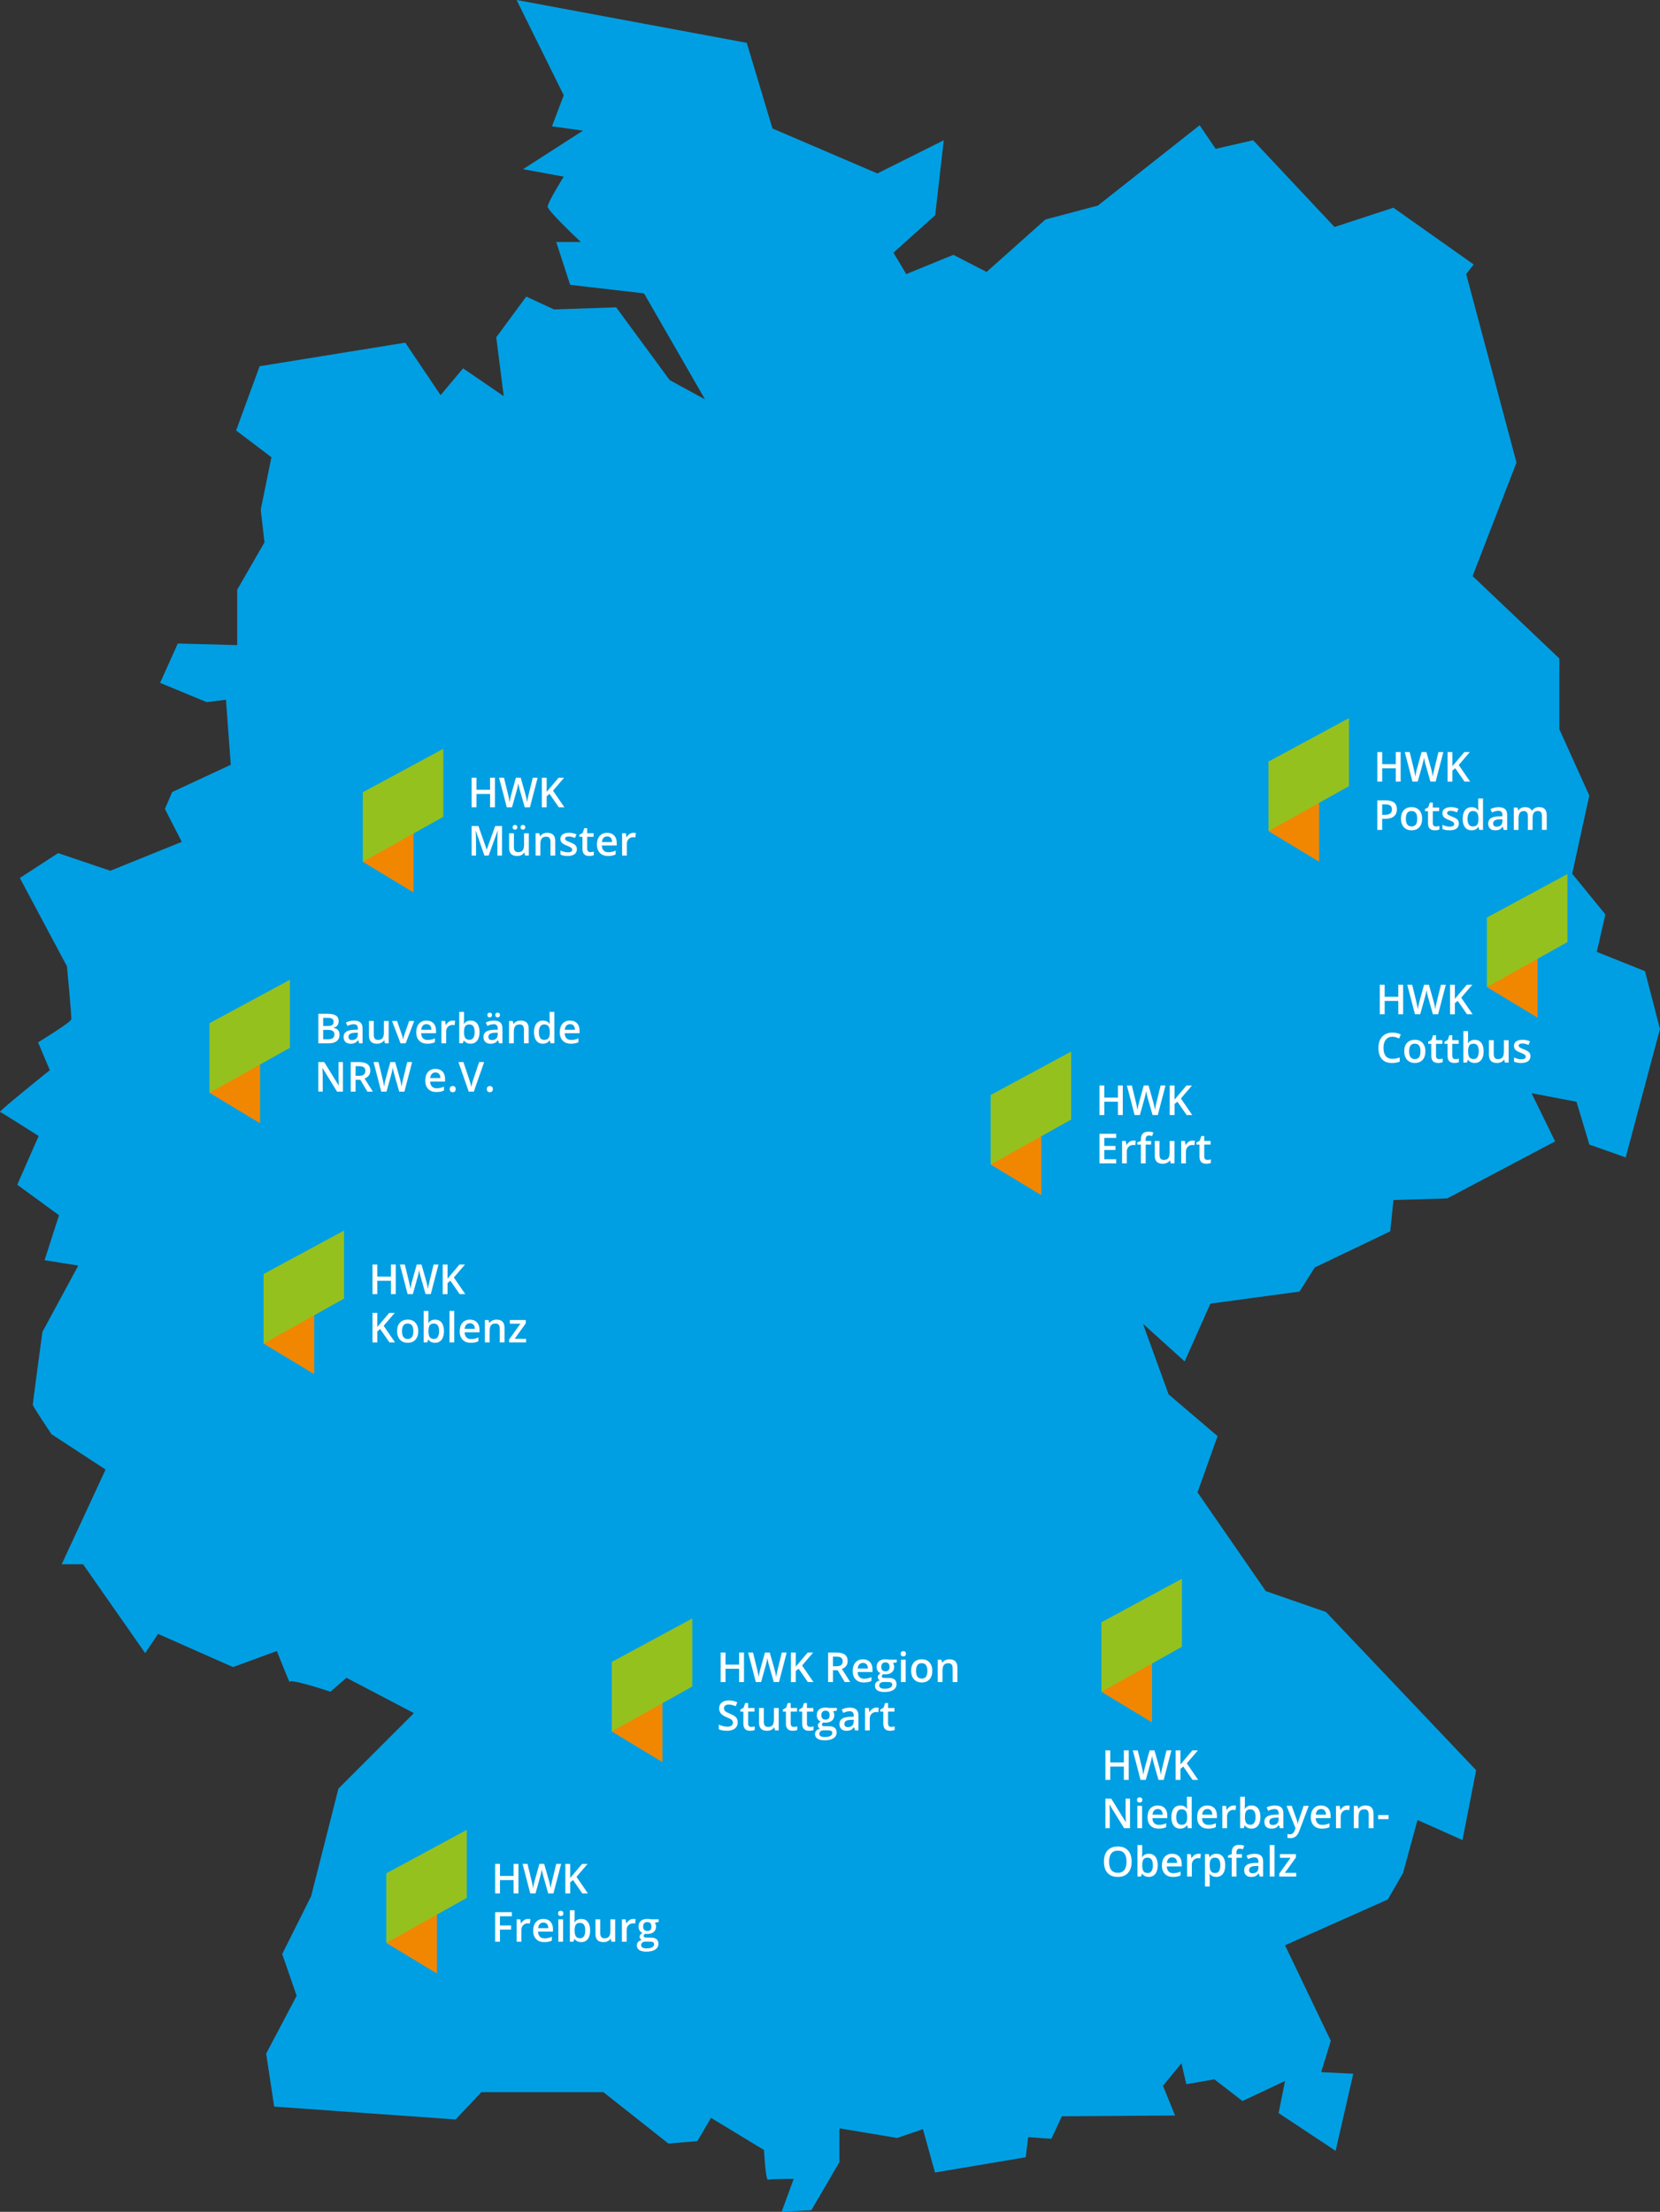 <?xml version="1.0" encoding="UTF-8"?>
<svg id="Ebene_1" data-name="Ebene 1" xmlns="http://www.w3.org/2000/svg" viewBox="0 0 889.88 1185.57">
  <rect x="0" y="0" width="889.88" height="1185.57" fill="#333333" stroke="none"/>
  <defs>
    <style>
      .cls-1 {
        fill: #95c11f;
      }

      .cls-2 {
        fill: #f18700;
      }

      .cls-3 {
        fill: #009fe3;
      }

      .cls-4 {
        fill: #fff;
      }
    </style>
  </defs>
  <path class="cls-3" d="M871.52,620.41l-19.51-6.89-6.89-22.95-24.1-4.59,12.63,25.83-57.82,30.56-28.84.86-1.72,16.79-40.46,19.37-8.18,12.92-47.78,6.46-13.78,30.99-22.38-20.23,13.77,37.88,26.26,22.39-10.76,30.13,36.59,52.94,32.28,11.19,80.49,84.8-7.32,37.45-24.1-10.76-7.75,28.41-8.18,14.2-55.09,24.54,24.53,51.22-5.17,16.79,17.22.86-9.47,41.32-30.56-20.23,3.45-17.22-22.81,10.76-15.06-11.62-15.07,2.58-2.58-11.19-9.9,12.05,6.46,15.93-60.69.43-5.59,12.05-12.48-.86-1.29,10.76-48.64,8.18-6.46-23.24-13.77,4.73-30.99-5.17v18.08l-15.06,25.82-15.93.86,6.46-17.65s-12.48,0-13.77.43c-1.29.43-2.15-15.93-2.15-15.93l-28.41-17.22-7.32,12.48-15.5,1.29-34.86-27.55h-65.43l-13.77,14.63-97.28-6.89-4.3-28.41,16.35-30.99-7.75-22.38,15.5-30.99,14.64-57.68,40.46-40.46-36.15-18.94-8.61,7.46s-22.39-7.46-21.81-5.17c.57,2.3-6.89-16.64-6.89-16.64l-23.53,8.61-40.17-17.79-6.89,10.33-33.29-47.64h-11.48l23.53-50.79-28.99-18.94s-10.04-14.92-10.04-15.78,5.17-39.03,5.17-39.03l19.23-35.58-18.08-2.87,7.75-24.1-22.39-16.36,11.48-26.11S.88,596.3.02,596.02c-.86-.28,26.69-22.38,26.69-22.38l-6.31-14.92s17.5-10.62,17.79-12.34c.28-1.72-2.3-28.41-2.3-28.41l-25.25-47.35,20.52-13.34,27.98,9.47,38.31-15.5-1.69-3.29-7.35-14.36,3.88-9.04,31.42-14.63-2.58-34.86-10.33,1.29-24.97-10.33,9.47-21.09,31.85.86v-29.7l14.63-25.39-2.01-17.5,5.74-28.12-18.94-14.35,12.62-34.44,78.06-12.63,18.94,28.12,12.05-14.35,21.81,14.92-4.02-31.57,16.07-21.81,14.92,6.89,33.29-1.15,28.7,39.03,18.94,10.33-32.71-56.82-39.6-4.59-7.46-22.96h13.2s-17.79-16.64-17.79-18.94,8.61-16.07,8.61-16.07l-21.81-4.02,32.14-20.66-16.64-2.3,6.32-16.64L276.93,0l123.39,22.96,13.78,45.91,56.24,24.1,35.58-17.79-4.59,40.17-22.38,20.09,6.88,11.48,25.25-10.33,17.79,9.18,31.56-28.12,28.12-7.46,54.52-43.04,8.61,12.62,20.09-4.59,43.62,46.49,31.57-10.33,43.04,30.42-4.02,5.17,26.97,101.01-23.53,60.84,46.49,44.19v37.88l16.07,35.58-9.18,41.9,17.79,21.81-4.59,20.09,25.83,10.33,8.03,30.99-18.37,68.87Z"/>
  <polygon class="cls-2" points="221.64 478.34 221.64 442.69 194.5 461.94 221.64 478.34"/>
  <polyline class="cls-1" points="194.49 424.67 237.64 401.37 237.64 437.83 194.49 461.94 194.49 425.07"/>
  <polygon class="cls-2" points="139.43 602.14 139.43 566.49 112.29 585.73 139.43 602.14"/>
  <polyline class="cls-1" points="112.29 548.46 155.43 525.17 155.43 561.63 112.29 585.73 112.29 548.87"/>
  <polygon class="cls-2" points="168.44 736.57 168.44 700.92 141.3 720.17 168.44 736.57"/>
  <polyline class="cls-1" points="141.3 682.9 184.44 659.6 184.44 696.06 141.3 720.17 141.3 683.3"/>
  <polygon class="cls-2" points="558.21 640.62 558.21 604.97 531.07 624.22 558.21 640.62"/>
  <polyline class="cls-1" points="531.07 586.95 574.21 563.65 574.21 600.11 531.07 624.22 531.07 587.35"/>
  <polygon class="cls-2" points="707.15 461.9 707.15 426.25 680.01 445.49 707.15 461.9"/>
  <polyline class="cls-1" points="680.01 408.22 723.15 384.93 723.15 421.39 680.01 445.5 680.01 408.63"/>
  <polygon class="cls-2" points="824.24 545.49 824.24 509.84 797.1 529.08 824.24 545.49"/>
  <polyline class="cls-1" points="797.1 491.81 840.25 468.51 840.25 504.98 797.1 529.08 797.1 492.22"/>
  <polygon class="cls-2" points="355.1 944.51 355.1 908.86 327.96 928.1 355.1 944.51"/>
  <polyline class="cls-1" points="327.96 890.83 371.11 867.54 371.11 904 327.96 928.11 327.96 891.24"/>
  <polygon class="cls-2" points="234.21 1057.83 234.21 1022.18 207.07 1041.42 234.21 1057.83"/>
  <polyline class="cls-1" points="207.07 1004.15 250.21 980.86 250.21 1017.32 207.07 1041.42 207.07 1004.56"/>
  <polygon class="cls-2" points="617.58 923.23 617.58 887.59 590.44 906.83 617.58 923.23"/>
  <polyline class="cls-1" points="590.44 869.56 633.58 846.26 633.58 882.72 590.44 906.83 590.44 869.96"/>
  <g>
    <path class="cls-4" d="M265.32,432.71h-2.6v-7.14h-7.3v7.14h-2.59v-15.84h2.59v6.48h7.3v-6.48h2.6v15.84Z"/>
    <path class="cls-4" d="M284.11,432.71h-2.82l-2.69-9.45c-.12-.41-.26-1.01-.43-1.78s-.28-1.32-.31-1.62c-.07.46-.19,1.06-.35,1.8-.16.74-.3,1.29-.41,1.65l-2.62,9.4h-2.82l-2.05-7.93-2.08-7.91h2.64l2.26,9.23c.35,1.48.61,2.79.76,3.92.08-.61.2-1.3.36-2.06s.3-1.37.43-1.84l2.58-9.25h2.57l2.64,9.29c.25.86.52,2.15.8,3.86.11-1.03.37-2.35.78-3.94l2.25-9.21h2.62l-4.13,15.84Z"/>
    <path class="cls-4" d="M302.56,432.71h-3l-4.97-7.17-1.53,1.25v5.93h-2.59v-15.84h2.59v7.56c.71-.87,1.41-1.7,2.11-2.5l4.28-5.06h2.95c-2.77,3.25-4.75,5.56-5.95,6.94l6.11,8.89Z"/>
  </g>
  <g>
    <path class="cls-4" d="M259.68,458.61l-4.59-13.23h-.09c.12,1.96.18,3.81.18,5.52v7.7h-2.35v-15.84h3.65l4.4,12.6h.06l4.53-12.6h3.66v15.84h-2.49v-7.83c0-.79.02-1.81.06-3.08.04-1.26.07-2.03.1-2.3h-.09l-4.76,13.21h-2.29Z"/>
    <path class="cls-4" d="M281.48,458.61l-.36-1.57h-.13c-.35.56-.86.99-1.51,1.31-.65.32-1.4.48-2.24.48-1.45,0-2.53-.36-3.25-1.08-.72-.72-1.07-1.82-1.07-3.28v-7.83h2.57v7.39c0,.92.19,1.61.56,2.06s.96.69,1.77.69c1.07,0,1.85-.32,2.36-.96s.75-1.71.75-3.21v-5.97h2.56v11.98h-2ZM274.81,443.45c0-.45.12-.77.36-.97.24-.2.54-.3.88-.3.38,0,.69.11.92.34.23.22.34.53.34.93s-.12.69-.35.92c-.23.23-.53.35-.91.35-.35,0-.64-.1-.88-.31-.24-.21-.36-.53-.36-.95ZM279.07,443.45c0-.45.12-.77.36-.97.24-.2.54-.3.88-.3.38,0,.69.11.92.34.23.22.35.53.35.93s-.12.7-.36.93c-.24.23-.54.34-.91.34-.35,0-.64-.1-.88-.31-.24-.21-.36-.53-.36-.95Z"/>
    <path class="cls-4" d="M297.66,458.61h-2.56v-7.37c0-.92-.19-1.61-.56-2.07-.37-.45-.96-.68-1.77-.68-1.08,0-1.86.32-2.36.95-.5.64-.75,1.7-.75,3.2v5.97h-2.55v-11.98h1.99l.36,1.57h.13c.36-.57.87-1.01,1.54-1.32s1.4-.47,2.21-.47c2.87,0,4.31,1.46,4.31,4.39v7.81Z"/>
    <path class="cls-4" d="M309.25,455.19c0,1.17-.43,2.07-1.28,2.69s-2.07.94-3.66.94-2.88-.24-3.85-.73v-2.2c1.41.65,2.72.97,3.93.97,1.57,0,2.35-.47,2.35-1.42,0-.3-.09-.56-.26-.76s-.46-.41-.86-.63c-.4-.22-.95-.46-1.66-.74-1.38-.53-2.31-1.07-2.8-1.6-.49-.53-.73-1.23-.73-2.08,0-1.03.41-1.82,1.24-2.39.83-.57,1.95-.85,3.37-.85s2.74.29,4,.86l-.82,1.92c-1.29-.53-2.38-.8-3.26-.8-1.34,0-2.02.38-2.02,1.15,0,.38.18.69.53.95.35.26,1.11.62,2.29,1.07.99.38,1.71.73,2.16,1.05.45.32.78.68,1,1.1.22.42.33.91.33,1.49Z"/>
    <path class="cls-4" d="M316.46,456.76c.62,0,1.24-.1,1.86-.29v1.92c-.28.12-.64.23-1.09.31-.44.08-.9.12-1.38.12-2.41,0-3.62-1.27-3.62-3.81v-6.46h-1.64v-1.13l1.75-.93.87-2.54h1.57v2.67h3.41v1.93h-3.41v6.41c0,.61.15,1.07.46,1.36.31.29.71.44,1.21.44Z"/>
    <path class="cls-4" d="M325.95,458.82c-1.86,0-3.32-.54-4.37-1.63s-1.58-2.58-1.58-4.49.49-3.5,1.46-4.61c.98-1.12,2.31-1.68,4.02-1.68,1.58,0,2.83.48,3.75,1.44.92.96,1.38,2.28,1.38,3.96v1.38h-7.98c.04,1.16.35,2.06.94,2.68.59.62,1.43.94,2.5.94.71,0,1.37-.07,1.98-.2.61-.13,1.27-.36,1.97-.67v2.07c-.62.3-1.25.51-1.88.63-.64.12-1.36.18-2.18.18ZM325.49,448.34c-.81,0-1.46.26-1.94.77-.49.51-.78,1.26-.87,2.24h5.44c-.01-.99-.25-1.74-.72-2.25-.46-.51-1.1-.76-1.91-.76Z"/>
    <path class="cls-4" d="M339.58,446.41c.51,0,.94.04,1.27.11l-.25,2.37c-.36-.09-.74-.13-1.13-.13-1.02,0-1.84.33-2.48,1-.63.66-.95,1.53-.95,2.59v6.26h-2.55v-11.98h1.99l.34,2.11h.13c.4-.71.92-1.28,1.55-1.7s1.33-.63,2.06-.63Z"/>
  </g>
  <g>
    <path class="cls-4" d="M601.89,597.69h-2.6v-7.14h-7.3v7.14h-2.59v-15.84h2.59v6.48h7.3v-6.48h2.6v15.84Z"/>
    <path class="cls-4" d="M620.68,597.69h-2.82l-2.69-9.45c-.12-.41-.26-1.01-.43-1.78-.17-.78-.28-1.32-.31-1.62-.07.46-.19,1.06-.35,1.8-.16.74-.3,1.29-.41,1.65l-2.62,9.4h-2.82l-2.05-7.93-2.08-7.91h2.64l2.26,9.23c.35,1.48.61,2.79.76,3.92.08-.61.2-1.3.36-2.06.16-.76.3-1.37.43-1.84l2.58-9.25h2.57l2.64,9.29c.25.86.52,2.15.8,3.86.11-1.03.37-2.35.78-3.94l2.25-9.21h2.62l-4.13,15.84Z"/>
    <path class="cls-4" d="M639.14,597.69h-3l-4.97-7.17-1.53,1.25v5.93h-2.59v-15.84h2.59v7.56c.71-.87,1.41-1.7,2.11-2.5l4.28-5.06h2.95c-2.77,3.25-4.75,5.56-5.95,6.94l6.11,8.89Z"/>
  </g>
  <g>
    <path class="cls-4" d="M598.36,623.58h-8.96v-15.84h8.96v2.19h-6.37v4.31h5.97v2.17h-5.97v4.97h6.37v2.2Z"/>
    <path class="cls-4" d="M607.59,611.38c.51,0,.93.04,1.27.11l-.25,2.37c-.36-.09-.74-.13-1.13-.13-1.02,0-1.84.33-2.48,1-.63.67-.95,1.53-.95,2.59v6.26h-2.54v-11.98h1.99l.34,2.11h.13c.4-.72.92-1.28,1.55-1.7.64-.42,1.33-.63,2.06-.63Z"/>
    <path class="cls-4" d="M617.09,613.52h-2.92v10.05h-2.56v-10.05h-1.97v-1.19l1.97-.78v-.78c0-1.42.33-2.46,1-3.15.66-.68,1.68-1.02,3.04-1.02.9,0,1.78.15,2.64.44l-.67,1.93c-.63-.2-1.23-.3-1.8-.3s-1,.18-1.26.54c-.26.36-.4.89-.4,1.61v.78h2.92v1.93Z"/>
    <path class="cls-4" d="M627.58,623.58l-.36-1.57h-.13c-.35.56-.86.99-1.51,1.31-.65.32-1.4.48-2.24.48-1.45,0-2.54-.36-3.25-1.08-.71-.72-1.07-1.82-1.07-3.28v-7.83h2.57v7.39c0,.92.19,1.6.56,2.06.38.46.96.69,1.77.69,1.07,0,1.85-.32,2.36-.96.5-.64.75-1.71.75-3.21v-5.97h2.56v11.98h-2Z"/>
    <path class="cls-4" d="M639.29,611.38c.51,0,.93.04,1.27.11l-.25,2.37c-.36-.09-.74-.13-1.13-.13-1.02,0-1.84.33-2.48,1-.63.67-.95,1.53-.95,2.59v6.26h-2.54v-11.98h1.99l.34,2.11h.13c.4-.72.92-1.28,1.55-1.7.64-.42,1.33-.63,2.06-.63Z"/>
    <path class="cls-4" d="M647.24,621.74c.62,0,1.24-.1,1.86-.29v1.92c-.28.12-.64.23-1.09.31s-.9.12-1.38.12c-2.41,0-3.62-1.27-3.62-3.81v-6.46h-1.64v-1.13l1.75-.93.87-2.53h1.57v2.66h3.41v1.93h-3.41v6.41c0,.61.15,1.07.46,1.36.31.29.71.44,1.21.44Z"/>
  </g>
  <g>
    <path class="cls-4" d="M750.85,418.96h-2.6v-7.14h-7.3v7.14h-2.59v-15.84h2.59v6.48h7.3v-6.48h2.6v15.84Z"/>
    <path class="cls-4" d="M769.63,418.96h-2.82l-2.69-9.45c-.12-.41-.26-1.01-.43-1.78-.17-.78-.28-1.32-.31-1.62-.07.46-.19,1.06-.35,1.8-.16.74-.3,1.29-.41,1.65l-2.62,9.4h-2.82l-2.05-7.93-2.08-7.91h2.64l2.26,9.23c.35,1.48.61,2.79.76,3.92.08-.61.2-1.3.36-2.06.16-.76.3-1.37.43-1.84l2.58-9.25h2.57l2.64,9.29c.25.86.52,2.15.8,3.86.11-1.03.37-2.35.78-3.94l2.25-9.21h2.62l-4.13,15.84Z"/>
    <path class="cls-4" d="M788.09,418.96h-3l-4.97-7.17-1.53,1.25v5.93h-2.59v-15.84h2.59v7.56c.71-.87,1.41-1.7,2.11-2.5l4.28-5.06h2.95c-2.77,3.25-4.75,5.56-5.95,6.94l6.11,8.89Z"/>
  </g>
  <g>
    <path class="cls-4" d="M748.84,433.8c0,1.65-.54,2.92-1.62,3.8-1.08.88-2.63,1.32-4.63,1.32h-1.65v5.93h-2.59v-15.84h4.56c1.98,0,3.46.4,4.45,1.21.99.81,1.48,2,1.48,3.57ZM740.94,436.75h1.38c1.33,0,2.3-.23,2.92-.69.62-.46.93-1.18.93-2.17,0-.91-.28-1.59-.83-2.04-.56-.45-1.42-.67-2.6-.67h-1.8v5.57Z"/>
    <path class="cls-4" d="M762.36,438.84c0,1.96-.5,3.48-1.51,4.58-1,1.1-2.4,1.65-4.19,1.65-1.12,0-2.11-.25-2.97-.76s-1.52-1.23-1.98-2.18c-.46-.95-.69-2.04-.69-3.29,0-1.94.5-3.46,1.5-4.55,1-1.09,2.4-1.64,4.21-1.64s3.11.56,4.12,1.67c1.01,1.12,1.52,2.62,1.52,4.51ZM753.64,438.84c0,2.77,1.02,4.15,3.07,4.15s3.03-1.38,3.03-4.15-1.02-4.11-3.05-4.11c-1.07,0-1.84.35-2.32,1.06-.48.71-.72,1.72-.72,3.04Z"/>
    <path class="cls-4" d="M769.75,443.01c.62,0,1.24-.1,1.86-.29v1.92c-.28.12-.64.23-1.09.31-.44.08-.9.12-1.38.12-2.41,0-3.62-1.27-3.62-3.81v-6.46h-1.64v-1.13l1.75-.93.87-2.54h1.57v2.67h3.41v1.93h-3.41v6.41c0,.61.15,1.07.46,1.36s.71.44,1.21.44Z"/>
    <path class="cls-4" d="M782.05,441.44c0,1.17-.43,2.07-1.28,2.69-.85.62-2.07.94-3.66.94s-2.88-.24-3.85-.73v-2.2c1.41.65,2.72.97,3.93.97,1.57,0,2.35-.47,2.35-1.42,0-.3-.09-.56-.26-.76-.17-.2-.46-.41-.86-.63-.4-.22-.95-.46-1.66-.74-1.38-.53-2.31-1.07-2.8-1.6-.49-.53-.73-1.23-.73-2.08,0-1.03.41-1.82,1.24-2.39s1.95-.85,3.38-.85,2.74.29,4,.86l-.82,1.92c-1.29-.53-2.38-.8-3.26-.8-1.34,0-2.01.38-2.01,1.15,0,.38.17.69.53.95.35.26,1.11.62,2.29,1.07.99.38,1.71.73,2.16,1.05.45.32.78.68,1,1.1.22.42.32.91.32,1.49Z"/>
    <path class="cls-4" d="M788.85,445.07c-1.5,0-2.66-.54-3.5-1.62-.84-1.08-1.26-2.6-1.26-4.56s.42-3.49,1.27-4.59c.85-1.09,2.02-1.64,3.53-1.64s2.77.58,3.6,1.74h.13c-.12-.86-.18-1.54-.18-2.04v-4.37h2.56v16.86h-1.99l-.44-1.57h-.12c-.82,1.19-2.01,1.79-3.59,1.79ZM789.53,443.01c1.05,0,1.81-.29,2.29-.88.48-.59.72-1.54.74-2.87v-.36c0-1.51-.25-2.58-.74-3.22-.49-.64-1.26-.95-2.31-.95-.9,0-1.59.36-2.07,1.09-.48.73-.73,1.76-.73,3.1s.23,2.34.7,3.04c.47.7,1.17,1.04,2.11,1.04Z"/>
    <path class="cls-4" d="M806.12,444.85l-.51-1.67h-.09c-.58.73-1.16,1.23-1.74,1.49s-1.34.4-2.25.4c-1.18,0-2.1-.32-2.76-.95-.66-.64-.99-1.53-.99-2.7,0-1.23.46-2.17,1.38-2.79.92-.63,2.31-.97,4.19-1.03l2.07-.06v-.64c0-.77-.18-1.34-.54-1.72-.36-.38-.91-.57-1.66-.57-.61,0-1.2.09-1.77.27-.56.18-1.11.39-1.62.64l-.82-1.82c.65-.34,1.36-.6,2.13-.77.77-.18,1.5-.27,2.19-.27,1.52,0,2.67.33,3.45,1,.78.66,1.16,1.71,1.16,3.13v8.07h-1.82ZM802.33,443.12c.92,0,1.67-.26,2.23-.77.56-.52.84-1.24.84-2.17v-1.04l-1.54.06c-1.2.04-2.07.24-2.62.6-.54.36-.82.9-.82,1.64,0,.53.16.95.48,1.24s.79.44,1.43.44Z"/>
    <path class="cls-4" d="M821.59,444.85h-2.56v-7.39c0-.92-.17-1.6-.52-2.05-.35-.45-.89-.68-1.62-.68-.98,0-1.7.32-2.16.96-.46.64-.69,1.7-.69,3.19v5.97h-2.54v-11.98h1.99l.36,1.57h.13c.33-.57.81-1.01,1.45-1.32.63-.31,1.33-.47,2.08-.47,1.84,0,3.06.63,3.66,1.88h.17c.35-.59.85-1.05,1.5-1.39.64-.33,1.38-.5,2.21-.5,1.43,0,2.47.36,3.12,1.08.65.72.98,1.82.98,3.3v7.81h-2.55v-7.39c0-.92-.17-1.6-.53-2.05-.35-.45-.89-.68-1.63-.68-.99,0-1.71.31-2.17.93-.46.62-.69,1.56-.69,2.84v6.35Z"/>
  </g>
  <g>
    <path class="cls-4" d="M752.18,543.66h-2.6v-7.14h-7.3v7.14h-2.59v-15.84h2.59v6.48h7.3v-6.48h2.6v15.84Z"/>
    <path class="cls-4" d="M770.96,543.66h-2.82l-2.69-9.45c-.12-.41-.26-1.01-.43-1.78-.17-.78-.28-1.32-.31-1.62-.07.46-.19,1.06-.35,1.8-.16.74-.3,1.29-.41,1.65l-2.62,9.4h-2.82l-2.05-7.93-2.08-7.91h2.64l2.26,9.23c.35,1.48.61,2.79.76,3.92.08-.61.2-1.3.36-2.06.16-.76.3-1.37.43-1.84l2.58-9.25h2.57l2.64,9.29c.25.86.52,2.15.8,3.86.11-1.03.37-2.35.78-3.94l2.25-9.21h2.62l-4.13,15.84Z"/>
    <path class="cls-4" d="M789.42,543.66h-3l-4.97-7.17-1.53,1.25v5.93h-2.59v-15.84h2.59v7.56c.71-.87,1.41-1.7,2.11-2.5l4.28-5.06h2.95c-2.77,3.25-4.75,5.56-5.95,6.94l6.11,8.89Z"/>
  </g>
  <g>
    <path class="cls-4" d="M746.43,555.71c-1.49,0-2.66.53-3.51,1.58-.85,1.05-1.28,2.51-1.28,4.37s.41,3.41,1.23,4.41c.82,1,2,1.5,3.56,1.5.67,0,1.32-.07,1.95-.2.63-.13,1.28-.3,1.96-.51v2.22c-1.24.47-2.65.7-4.22.7-2.32,0-4.1-.7-5.34-2.11-1.24-1.4-1.86-3.41-1.86-6.03,0-1.65.3-3.09.9-4.32.6-1.23,1.48-2.18,2.62-2.84,1.14-.66,2.48-.99,4.02-.99,1.62,0,3.11.34,4.48,1.02l-.93,2.16c-.53-.25-1.1-.47-1.7-.67s-1.22-.29-1.88-.29Z"/>
    <path class="cls-4" d="M764.11,563.54c0,1.96-.5,3.48-1.51,4.58-1,1.1-2.4,1.65-4.19,1.65-1.12,0-2.11-.25-2.97-.76s-1.52-1.23-1.98-2.18c-.46-.95-.69-2.04-.69-3.29,0-1.94.5-3.46,1.5-4.55,1-1.09,2.4-1.64,4.21-1.64s3.11.56,4.12,1.67c1.01,1.12,1.52,2.62,1.52,4.51ZM755.39,563.54c0,2.77,1.02,4.15,3.07,4.15s3.03-1.38,3.03-4.15-1.02-4.11-3.05-4.11c-1.07,0-1.84.35-2.32,1.06-.48.71-.72,1.72-.72,3.04Z"/>
    <path class="cls-4" d="M771.49,567.71c.62,0,1.24-.1,1.86-.29v1.92c-.28.12-.64.23-1.09.31-.44.08-.9.12-1.38.12-2.41,0-3.62-1.27-3.62-3.81v-6.46h-1.64v-1.13l1.75-.93.87-2.54h1.57v2.67h3.41v1.93h-3.41v6.41c0,.61.15,1.07.46,1.36s.71.44,1.21.44Z"/>
    <path class="cls-4" d="M780.21,567.71c.62,0,1.24-.1,1.86-.29v1.92c-.28.12-.64.23-1.09.31-.44.08-.9.12-1.38.12-2.41,0-3.62-1.27-3.62-3.81v-6.46h-1.64v-1.13l1.75-.93.87-2.54h1.57v2.67h3.41v1.93h-3.41v6.41c0,.61.15,1.07.46,1.36s.71.44,1.21.44Z"/>
    <path class="cls-4" d="M790.59,557.36c1.5,0,2.66.54,3.49,1.62.83,1.08,1.25,2.6,1.25,4.56s-.42,3.49-1.27,4.59c-.85,1.09-2.02,1.64-3.52,1.64s-2.69-.55-3.53-1.64h-.17l-.47,1.42h-1.91v-16.86h2.54v4.01c0,.3-.01.74-.04,1.32-.03.58-.05.96-.07,1.12h.11c.81-1.19,2-1.79,3.58-1.79ZM789.93,559.44c-1.03,0-1.76.3-2.21.9-.45.6-.68,1.61-.7,3.03v.17c0,1.46.23,2.52.69,3.17.46.65,1.22.98,2.26.98.9,0,1.59-.36,2.05-1.07s.7-1.75.7-3.1c0-2.72-.93-4.08-2.79-4.08Z"/>
    <path class="cls-4" d="M806.74,569.55l-.36-1.57h-.13c-.35.56-.86.99-1.51,1.31-.65.32-1.4.48-2.24.48-1.45,0-2.54-.36-3.25-1.08s-1.07-1.82-1.07-3.28v-7.83h2.57v7.39c0,.92.19,1.61.56,2.06.38.46.96.69,1.77.69,1.07,0,1.85-.32,2.36-.96s.75-1.71.75-3.21v-5.97h2.56v11.98h-2Z"/>
    <path class="cls-4" d="M820.42,566.14c0,1.17-.43,2.07-1.28,2.69-.85.62-2.07.94-3.66.94s-2.88-.24-3.85-.73v-2.2c1.41.65,2.72.97,3.93.97,1.57,0,2.35-.47,2.35-1.42,0-.3-.09-.56-.26-.76-.17-.2-.46-.41-.86-.63-.4-.22-.95-.46-1.66-.74-1.38-.53-2.31-1.07-2.8-1.6-.49-.53-.73-1.23-.73-2.08,0-1.03.41-1.82,1.24-2.39s1.95-.85,3.38-.85,2.74.29,4,.86l-.82,1.92c-1.29-.53-2.38-.8-3.26-.8-1.34,0-2.01.38-2.01,1.15,0,.38.17.69.53.95.35.26,1.11.62,2.29,1.07.99.38,1.71.73,2.16,1.05.45.32.78.68,1,1.1.22.42.32.91.32,1.49Z"/>
  </g>
  <g>
    <path class="cls-4" d="M277.92,1014.91h-2.6v-7.14h-7.3v7.14h-2.59v-15.84h2.59v6.48h7.3v-6.48h2.6v15.84Z"/>
    <path class="cls-4" d="M296.7,1014.91h-2.82l-2.69-9.45c-.12-.41-.26-1.01-.43-1.78-.17-.78-.28-1.32-.31-1.62-.07.46-.19,1.06-.35,1.8-.16.74-.3,1.29-.41,1.65l-2.62,9.4h-2.82l-2.05-7.93-2.08-7.91h2.64l2.26,9.23c.35,1.48.61,2.79.76,3.92.08-.61.2-1.3.36-2.06.16-.76.3-1.37.43-1.84l2.58-9.25h2.57l2.64,9.29c.25.86.52,2.14.8,3.86.11-1.03.37-2.35.78-3.94l2.25-9.21h2.62l-4.13,15.84Z"/>
    <path class="cls-4" d="M315.16,1014.91h-3l-4.97-7.17-1.53,1.25v5.93h-2.59v-15.84h2.59v7.56c.71-.87,1.41-1.7,2.11-2.5l4.28-5.06h2.95c-2.77,3.25-4.75,5.56-5.95,6.94l6.11,8.89Z"/>
  </g>
  <g>
    <path class="cls-4" d="M268,1040.8h-2.57v-15.84h8.94v2.19h-6.37v4.95h5.97v2.2h-5.97v6.5Z"/>
    <path class="cls-4" d="M283.04,1028.6c.51,0,.94.04,1.27.11l-.25,2.37c-.36-.09-.74-.13-1.13-.13-1.02,0-1.84.33-2.48,1-.63.67-.95,1.53-.95,2.59v6.26h-2.55v-11.98h1.99l.34,2.11h.13c.4-.72.92-1.28,1.55-1.7s1.33-.63,2.06-.63Z"/>
    <path class="cls-4" d="M291.77,1041.01c-1.86,0-3.32-.54-4.37-1.63s-1.58-2.58-1.58-4.49.49-3.5,1.46-4.61,2.31-1.68,4.02-1.68c1.58,0,2.83.48,3.75,1.44.92.96,1.38,2.28,1.38,3.96v1.38h-7.98c.04,1.16.35,2.06.94,2.68.59.62,1.43.94,2.5.94.71,0,1.37-.07,1.98-.2.61-.13,1.27-.36,1.97-.67v2.07c-.62.3-1.25.51-1.88.63-.64.12-1.36.18-2.18.18ZM291.3,1030.53c-.81,0-1.46.26-1.94.77-.49.51-.78,1.26-.87,2.24h5.44c-.01-.99-.25-1.74-.72-2.25-.46-.51-1.1-.76-1.91-.76Z"/>
    <path class="cls-4" d="M299.16,1025.64c0-.46.12-.8.37-1.05.25-.25.6-.37,1.07-.37s.8.12,1.05.37c.25.25.37.6.37,1.05s-.12.77-.37,1.02c-.25.25-.6.37-1.05.37s-.82-.12-1.07-.37c-.25-.25-.37-.59-.37-1.02ZM301.86,1040.8h-2.55v-11.98h2.55v11.98Z"/>
    <path class="cls-4" d="M311.62,1028.6c1.5,0,2.66.54,3.49,1.62.83,1.08,1.25,2.6,1.25,4.56s-.42,3.49-1.27,4.59c-.84,1.09-2.02,1.64-3.52,1.64s-2.69-.54-3.53-1.64h-.17l-.47,1.42h-1.91v-16.86h2.55v4.01c0,.3-.01.74-.04,1.32s-.05.96-.06,1.12h.11c.81-1.19,2-1.79,3.57-1.79ZM310.96,1030.68c-1.03,0-1.76.3-2.22.91-.45.6-.68,1.61-.7,3.03v.17c0,1.46.23,2.51.69,3.17.46.65,1.22.98,2.26.98.9,0,1.59-.36,2.05-1.07.47-.71.7-1.75.7-3.1,0-2.72-.93-4.08-2.79-4.08Z"/>
    <path class="cls-4" d="M327.77,1040.8l-.36-1.57h-.13c-.35.56-.86.99-1.51,1.31-.65.32-1.4.48-2.24.48-1.45,0-2.53-.36-3.25-1.08-.72-.72-1.07-1.82-1.07-3.28v-7.83h2.57v7.39c0,.92.19,1.6.56,2.06s.96.69,1.77.69c1.07,0,1.85-.32,2.36-.96.5-.64.75-1.71.75-3.21v-5.97h2.56v11.98h-2Z"/>
    <path class="cls-4" d="M339.48,1028.6c.51,0,.94.04,1.27.11l-.25,2.37c-.36-.09-.74-.13-1.13-.13-1.02,0-1.84.33-2.48,1-.63.67-.95,1.53-.95,2.59v6.26h-2.55v-11.98h1.99l.34,2.11h.13c.4-.72.92-1.28,1.55-1.7s1.33-.63,2.06-.63Z"/>
    <path class="cls-4" d="M353.09,1028.81v1.4l-2.05.38c.19.25.34.56.47.93.12.37.18.76.18,1.17,0,1.23-.43,2.21-1.28,2.91-.85.71-2.03,1.06-3.52,1.06-.38,0-.73-.03-1.04-.09-.55.34-.82.74-.82,1.19,0,.27.13.48.38.62.26.14.73.21,1.41.21h2.09c1.32,0,2.33.28,3.01.84.69.56,1.03,1.38,1.03,2.44,0,1.36-.56,2.41-1.68,3.14-1.12.74-2.74,1.11-4.85,1.11-1.63,0-2.88-.29-3.74-.87s-1.29-1.4-1.29-2.47c0-.74.23-1.36.7-1.86s1.12-.85,1.96-1.05c-.34-.14-.62-.38-.84-.7s-.33-.66-.33-1.01c0-.45.13-.83.38-1.14s.63-.62,1.13-.92c-.62-.27-1.12-.7-1.51-1.31-.39-.6-.58-1.31-.58-2.12,0-1.3.41-2.31,1.23-3.02.82-.71,1.99-1.07,3.5-1.07.34,0,.69.02,1.07.07s.65.1.84.15h4.15ZM343.68,1042.66c0,.55.25.97.74,1.27.49.3,1.19.44,2.09.44,1.39,0,2.42-.2,3.1-.6.68-.4,1.02-.92,1.02-1.58,0-.52-.19-.89-.56-1.11-.37-.22-1.06-.33-2.07-.33h-1.93c-.73,0-1.31.17-1.74.51-.43.34-.64.81-.64,1.39ZM344.77,1032.69c0,.75.19,1.33.58,1.73.39.41.94.61,1.66.61,1.47,0,2.21-.79,2.21-2.36,0-.78-.18-1.38-.55-1.8-.36-.42-.92-.63-1.66-.63s-1.29.21-1.67.63c-.38.42-.57,1.03-.57,1.83Z"/>
  </g>
  <g>
    <path class="cls-4" d="M212.17,693.66h-2.6v-7.14h-7.3v7.14h-2.59v-15.84h2.59v6.48h7.3v-6.48h2.6v15.84Z"/>
    <path class="cls-4" d="M230.95,693.66h-2.82l-2.69-9.45c-.12-.41-.26-1.01-.43-1.78-.17-.78-.28-1.32-.31-1.62-.07.46-.19,1.06-.35,1.8-.16.74-.3,1.29-.41,1.65l-2.62,9.4h-2.82l-2.05-7.93-2.08-7.91h2.64l2.26,9.23c.35,1.48.61,2.79.76,3.92.08-.61.2-1.3.36-2.06.16-.76.3-1.37.43-1.84l2.58-9.25h2.57l2.64,9.29c.25.86.52,2.14.8,3.86.11-1.03.37-2.35.78-3.94l2.25-9.21h2.62l-4.13,15.84Z"/>
    <path class="cls-4" d="M249.41,693.66h-3l-4.97-7.17-1.53,1.25v5.93h-2.59v-15.84h2.59v7.56c.71-.87,1.41-1.7,2.11-2.5l4.28-5.06h2.95c-2.77,3.25-4.75,5.56-5.95,6.94l6.11,8.89Z"/>
  </g>
  <g>
    <path class="cls-4" d="M211.77,719.55h-3l-4.97-7.17-1.53,1.25v5.93h-2.59v-15.84h2.59v7.56c.71-.87,1.41-1.7,2.11-2.5l4.28-5.06h2.95c-2.77,3.25-4.75,5.56-5.95,6.94l6.11,8.89Z"/>
    <path class="cls-4" d="M224.21,713.54c0,1.96-.5,3.48-1.51,4.58s-2.4,1.65-4.19,1.65c-1.12,0-2.11-.25-2.97-.76-.86-.5-1.52-1.23-1.98-2.18-.46-.95-.69-2.04-.69-3.29,0-1.94.5-3.46,1.5-4.55,1-1.09,2.4-1.64,4.21-1.64s3.1.56,4.12,1.67c1.01,1.12,1.52,2.62,1.52,4.51ZM215.49,713.54c0,2.77,1.02,4.15,3.07,4.15s3.03-1.38,3.03-4.15-1.02-4.11-3.05-4.11c-1.07,0-1.84.35-2.32,1.06-.48.71-.72,1.72-.72,3.04Z"/>
    <path class="cls-4" d="M233.26,707.36c1.5,0,2.66.54,3.49,1.62.83,1.08,1.25,2.6,1.25,4.56s-.42,3.49-1.27,4.59c-.84,1.09-2.02,1.64-3.52,1.64s-2.69-.54-3.53-1.64h-.17l-.47,1.42h-1.91v-16.86h2.55v4.01c0,.3-.01.74-.04,1.32s-.05.96-.06,1.12h.11c.81-1.19,2-1.79,3.57-1.79ZM232.6,709.44c-1.03,0-1.76.3-2.22.91-.45.6-.68,1.61-.7,3.03v.17c0,1.46.23,2.51.69,3.17.46.65,1.22.98,2.26.98.9,0,1.59-.36,2.05-1.07.47-.71.7-1.75.7-3.1,0-2.72-.93-4.08-2.79-4.08Z"/>
    <path class="cls-4" d="M243.51,719.55h-2.55v-16.86h2.55v16.86Z"/>
    <path class="cls-4" d="M252.38,719.77c-1.86,0-3.32-.54-4.37-1.63s-1.58-2.58-1.58-4.49.49-3.5,1.46-4.61,2.31-1.68,4.02-1.68c1.58,0,2.83.48,3.75,1.44.92.96,1.38,2.28,1.38,3.96v1.38h-7.98c.04,1.16.35,2.06.94,2.68.59.62,1.43.94,2.5.94.71,0,1.37-.07,1.98-.2.61-.13,1.27-.36,1.97-.67v2.07c-.62.3-1.25.51-1.88.63-.64.12-1.36.18-2.18.18ZM251.91,709.28c-.81,0-1.46.26-1.94.77-.49.51-.78,1.26-.87,2.24h5.44c-.01-.99-.25-1.74-.72-2.25-.46-.51-1.1-.76-1.91-.76Z"/>
    <path class="cls-4" d="M270.47,719.55h-2.56v-7.37c0-.92-.19-1.61-.56-2.07s-.96-.68-1.77-.68c-1.08,0-1.86.32-2.36.95-.5.63-.75,1.7-.75,3.2v5.97h-2.55v-11.98h1.99l.36,1.57h.13c.36-.57.87-1.01,1.54-1.32s1.4-.47,2.21-.47c2.87,0,4.31,1.46,4.31,4.39v7.81Z"/>
    <path class="cls-4" d="M282.02,719.55h-9.09v-1.57l6.06-8.46h-5.69v-1.95h8.55v1.78l-5.93,8.25h6.1v1.95Z"/>
  </g>
  <g>
    <path class="cls-4" d="M170.65,543.4h4.7c2.18,0,3.76.32,4.73.95.97.64,1.46,1.64,1.46,3.01,0,.92-.24,1.69-.71,2.31-.48.61-1.16,1-2.06,1.16v.11c1.11.21,1.93.62,2.45,1.24.52.62.79,1.45.79,2.51,0,1.42-.5,2.54-1.49,3.34-.99.81-2.37,1.21-4.14,1.21h-5.72v-15.84ZM173.24,549.94h2.49c1.08,0,1.87-.17,2.37-.51.5-.34.75-.93.75-1.75,0-.74-.27-1.28-.81-1.61-.54-.33-1.39-.5-2.56-.5h-2.24v4.38ZM173.24,552.04v5.02h2.75c1.08,0,1.9-.21,2.45-.62.55-.42.83-1.07.83-1.97,0-.82-.28-1.43-.84-1.83-.56-.4-1.42-.6-2.57-.6h-2.62Z"/>
    <path class="cls-4" d="M192.53,559.24l-.51-1.67h-.09c-.58.73-1.16,1.23-1.74,1.49s-1.34.4-2.25.4c-1.18,0-2.1-.32-2.76-.95-.66-.64-.99-1.53-.99-2.7,0-1.23.46-2.17,1.38-2.79.92-.63,2.31-.97,4.19-1.03l2.07-.06v-.64c0-.77-.18-1.34-.54-1.72-.36-.38-.91-.57-1.66-.57-.61,0-1.2.09-1.77.27-.56.18-1.1.39-1.62.64l-.82-1.82c.65-.34,1.36-.6,2.13-.77.77-.18,1.5-.27,2.19-.27,1.52,0,2.67.33,3.45,1,.78.66,1.16,1.71,1.16,3.13v8.07h-1.82ZM188.73,557.5c.92,0,1.67-.26,2.23-.77.56-.52.84-1.24.84-2.17v-1.04l-1.54.06c-1.2.04-2.07.24-2.62.6-.55.36-.82.9-.82,1.64,0,.53.16.95.48,1.24s.79.44,1.43.44Z"/>
    <path class="cls-4" d="M206.35,559.24l-.36-1.57h-.13c-.35.56-.86.99-1.51,1.31-.65.32-1.4.48-2.24.48-1.45,0-2.53-.36-3.25-1.08-.72-.72-1.07-1.82-1.07-3.28v-7.83h2.57v7.39c0,.92.19,1.61.56,2.06s.96.69,1.77.69c1.07,0,1.85-.32,2.36-.96s.75-1.71.75-3.21v-5.97h2.56v11.98h-2Z"/>
    <path class="cls-4" d="M214.71,559.24l-4.55-11.98h2.69l2.44,6.97c.42,1.17.67,2.12.76,2.84h.09c.06-.52.32-1.47.76-2.84l2.44-6.97h2.71l-4.57,11.98h-2.75Z"/>
    <path class="cls-4" d="M229.09,559.45c-1.86,0-3.32-.54-4.37-1.63s-1.58-2.58-1.58-4.49.49-3.5,1.46-4.61c.98-1.12,2.31-1.68,4.02-1.68,1.58,0,2.83.48,3.75,1.44.92.96,1.38,2.28,1.38,3.96v1.38h-7.98c.04,1.16.35,2.06.94,2.68.59.62,1.43.94,2.5.94.71,0,1.37-.07,1.98-.2.61-.13,1.27-.36,1.97-.67v2.07c-.62.3-1.25.51-1.88.63-.64.12-1.36.18-2.18.18ZM228.62,548.97c-.81,0-1.46.26-1.94.77-.49.51-.78,1.26-.87,2.24h5.44c-.01-.99-.25-1.74-.72-2.25-.46-.51-1.1-.76-1.91-.76Z"/>
    <path class="cls-4" d="M242.71,547.04c.51,0,.94.04,1.27.11l-.25,2.37c-.36-.09-.74-.13-1.13-.13-1.02,0-1.84.33-2.48,1-.63.66-.95,1.53-.95,2.59v6.26h-2.55v-11.98h1.99l.34,2.11h.13c.4-.71.92-1.28,1.55-1.7s1.33-.63,2.06-.63Z"/>
    <path class="cls-4" d="M252.32,547.04c1.5,0,2.66.54,3.49,1.62.83,1.08,1.25,2.6,1.25,4.56s-.42,3.49-1.27,4.59c-.84,1.09-2.02,1.64-3.52,1.64s-2.69-.55-3.53-1.64h-.17l-.47,1.42h-1.91v-16.86h2.55v4.01c0,.3-.01.74-.04,1.32s-.05.96-.06,1.12h.11c.81-1.19,2-1.79,3.57-1.79ZM251.66,549.12c-1.03,0-1.76.3-2.22.9-.45.6-.68,1.61-.7,3.03v.17c0,1.46.23,2.52.69,3.17.46.65,1.22.98,2.26.98.9,0,1.59-.36,2.05-1.07.47-.71.7-1.75.7-3.1,0-2.72-.93-4.08-2.79-4.08Z"/>
    <path class="cls-4" d="M267.52,559.24l-.51-1.67h-.09c-.58.73-1.16,1.23-1.74,1.49s-1.34.4-2.25.4c-1.18,0-2.1-.32-2.76-.95-.66-.64-.99-1.53-.99-2.7,0-1.23.46-2.17,1.38-2.79.92-.63,2.31-.97,4.19-1.03l2.07-.06v-.64c0-.77-.18-1.34-.54-1.72-.36-.38-.91-.57-1.66-.57-.61,0-1.2.09-1.77.27-.56.18-1.1.39-1.62.64l-.82-1.82c.65-.34,1.36-.6,2.13-.77.77-.18,1.5-.27,2.19-.27,1.52,0,2.67.33,3.45,1,.78.66,1.16,1.71,1.16,3.13v8.07h-1.82ZM261.26,544.08c0-.45.12-.77.36-.97.24-.2.54-.3.88-.3.38,0,.69.11.92.34.23.22.34.53.34.93s-.12.69-.35.92c-.23.23-.53.35-.91.35-.35,0-.64-.1-.88-.31-.24-.21-.36-.53-.36-.95ZM263.73,557.5c.92,0,1.67-.26,2.23-.77.56-.52.84-1.24.84-2.17v-1.04l-1.54.06c-1.2.04-2.07.24-2.62.6-.55.36-.82.9-.82,1.64,0,.53.16.95.48,1.24s.79.44,1.43.44ZM265.52,544.08c0-.45.12-.77.36-.97.24-.2.54-.3.88-.3.38,0,.69.11.92.34.23.22.35.53.35.93s-.12.7-.36.93c-.24.23-.54.34-.91.34-.35,0-.64-.1-.88-.31-.24-.21-.36-.53-.36-.95Z"/>
    <path class="cls-4" d="M283.43,559.24h-2.56v-7.37c0-.92-.19-1.61-.56-2.07-.37-.45-.96-.68-1.77-.68-1.08,0-1.86.32-2.36.95-.5.64-.75,1.7-.75,3.2v5.97h-2.55v-11.98h1.99l.36,1.57h.13c.36-.57.87-1.01,1.54-1.32s1.4-.47,2.21-.47c2.87,0,4.31,1.46,4.31,4.39v7.81Z"/>
    <path class="cls-4" d="M291.02,559.45c-1.49,0-2.66-.54-3.5-1.62-.84-1.08-1.26-2.6-1.26-4.56s.42-3.49,1.27-4.59c.85-1.09,2.02-1.64,3.53-1.64s2.77.58,3.6,1.74h.13c-.12-.86-.18-1.54-.18-2.04v-4.37h2.56v16.86h-1.99l-.44-1.57h-.12c-.82,1.19-2.01,1.79-3.59,1.79ZM291.7,557.4c1.05,0,1.81-.29,2.29-.88.48-.59.72-1.54.74-2.87v-.36c0-1.51-.25-2.58-.74-3.22-.49-.64-1.26-.95-2.31-.95-.9,0-1.59.36-2.07,1.09-.48.73-.73,1.76-.73,3.1s.23,2.34.7,3.04c.47.7,1.17,1.04,2.11,1.04Z"/>
    <path class="cls-4" d="M306.03,559.45c-1.86,0-3.32-.54-4.37-1.63s-1.58-2.58-1.58-4.49.49-3.5,1.46-4.61c.98-1.12,2.31-1.68,4.02-1.68,1.58,0,2.83.48,3.75,1.44.92.96,1.38,2.28,1.38,3.96v1.38h-7.98c.04,1.16.35,2.06.94,2.68.59.62,1.43.94,2.5.94.71,0,1.37-.07,1.98-.2.61-.13,1.27-.36,1.97-.67v2.07c-.62.3-1.25.51-1.88.63-.64.12-1.36.18-2.18.18ZM305.57,548.97c-.81,0-1.46.26-1.94.77-.49.51-.78,1.26-.87,2.24h5.44c-.01-.99-.25-1.74-.72-2.25-.46-.51-1.1-.76-1.91-.76Z"/>
  </g>
  <g>
    <path class="cls-4" d="M183.85,585.13h-3.17l-7.79-12.62h-.09l.05.7c.1,1.34.15,2.57.15,3.68v8.23h-2.35v-15.84h3.14l7.77,12.56h.06c-.01-.17-.04-.77-.09-1.81s-.06-1.86-.06-2.44v-8.3h2.37v15.84Z"/>
    <path class="cls-4" d="M190.62,578.8v6.33h-2.59v-15.84h4.47c2.04,0,3.56.38,4.54,1.15.98.77,1.47,1.92,1.47,3.47,0,1.97-1.03,3.38-3.08,4.21l4.47,7.01h-2.95l-3.79-6.33h-2.56ZM190.62,576.66h1.8c1.21,0,2.08-.22,2.62-.67.54-.45.81-1.11.81-1.99s-.29-1.54-.88-1.93c-.58-.39-1.47-.58-2.64-.58h-1.71v5.18Z"/>
    <path class="cls-4" d="M216.82,585.13h-2.82l-2.69-9.45c-.12-.41-.26-1.01-.43-1.78s-.28-1.32-.31-1.62c-.07.46-.19,1.06-.35,1.8-.16.74-.3,1.29-.41,1.65l-2.62,9.4h-2.82l-2.05-7.93-2.08-7.91h2.64l2.26,9.23c.35,1.48.61,2.79.76,3.92.08-.61.2-1.3.36-2.06s.3-1.37.43-1.84l2.58-9.25h2.57l2.64,9.29c.25.86.52,2.15.8,3.86.11-1.03.37-2.35.78-3.94l2.25-9.21h2.62l-4.13,15.84Z"/>
    <path class="cls-4" d="M233.92,585.35c-1.86,0-3.32-.54-4.37-1.63s-1.58-2.58-1.58-4.49.49-3.5,1.46-4.61c.98-1.12,2.31-1.68,4.02-1.68,1.58,0,2.83.48,3.75,1.44.92.96,1.38,2.28,1.38,3.96v1.38h-7.98c.04,1.16.35,2.06.94,2.68.59.62,1.43.94,2.5.94.71,0,1.37-.07,1.98-.2.61-.13,1.27-.36,1.97-.67v2.07c-.62.3-1.25.51-1.88.63-.64.12-1.36.18-2.18.18ZM233.45,574.86c-.81,0-1.46.26-1.94.77-.49.51-.78,1.26-.87,2.24h5.44c-.01-.99-.25-1.74-.72-2.25-.46-.51-1.1-.76-1.91-.76Z"/>
    <path class="cls-4" d="M241.09,583.77c0-.53.14-.93.41-1.21.27-.28.67-.42,1.19-.42s.93.15,1.2.44c.27.29.41.69.41,1.2s-.14.92-.42,1.22c-.28.3-.68.45-1.2.45s-.92-.15-1.19-.44c-.27-.3-.41-.7-.41-1.22Z"/>
    <path class="cls-4" d="M256.86,569.29h2.69l-5.55,15.84h-2.73l-5.52-15.84h2.67l3.3,9.85c.17.47.36,1.07.55,1.81.19.74.32,1.29.38,1.65.09-.55.24-1.18.43-1.91.19-.72.35-1.26.48-1.6l3.3-9.8Z"/>
    <path class="cls-4" d="M260.99,583.77c0-.53.14-.93.41-1.21.27-.28.67-.42,1.19-.42s.93.15,1.2.44c.27.29.41.69.41,1.2s-.14.92-.42,1.22c-.28.3-.68.45-1.2.45s-.92-.15-1.19-.44c-.27-.3-.41-.7-.41-1.22Z"/>
  </g>
  <g>
    <path class="cls-4" d="M398.83,901.63h-2.6v-7.14h-7.3v7.14h-2.59v-15.84h2.59v6.48h7.3v-6.48h2.6v15.84Z"/>
    <path class="cls-4" d="M417.62,901.63h-2.82l-2.69-9.45c-.12-.41-.26-1.01-.43-1.78-.17-.78-.28-1.32-.31-1.62-.07.46-.19,1.06-.35,1.8-.16.74-.3,1.29-.41,1.65l-2.62,9.4h-2.82l-2.05-7.93-2.08-7.91h2.64l2.26,9.23c.35,1.48.61,2.79.76,3.92.08-.61.2-1.3.36-2.06.16-.76.3-1.37.43-1.84l2.58-9.25h2.57l2.64,9.29c.25.86.52,2.14.8,3.86.11-1.03.37-2.35.78-3.94l2.25-9.21h2.62l-4.13,15.84Z"/>
    <path class="cls-4" d="M436.08,901.63h-3l-4.97-7.17-1.53,1.25v5.93h-2.59v-15.84h2.59v7.56c.71-.87,1.41-1.7,2.11-2.5l4.28-5.06h2.95c-2.77,3.25-4.75,5.56-5.95,6.94l6.11,8.89Z"/>
    <path class="cls-4" d="M446.52,895.3v6.33h-2.59v-15.84h4.47c2.04,0,3.56.38,4.54,1.15.98.77,1.47,1.92,1.47,3.47,0,1.97-1.03,3.38-3.08,4.21l4.47,7.01h-2.95l-3.79-6.33h-2.56ZM446.52,893.15h1.8c1.21,0,2.08-.22,2.62-.67.54-.45.81-1.11.81-1.99s-.29-1.54-.88-1.93c-.59-.39-1.47-.58-2.64-.58h-1.71v5.18Z"/>
    <path class="cls-4" d="M463.07,901.84c-1.86,0-3.32-.54-4.37-1.63s-1.58-2.58-1.58-4.49.49-3.5,1.46-4.61,2.31-1.68,4.02-1.68c1.58,0,2.83.48,3.75,1.44.92.96,1.38,2.28,1.38,3.96v1.38h-7.98c.04,1.16.35,2.06.94,2.68.59.62,1.43.94,2.5.94.71,0,1.37-.07,1.98-.2.61-.13,1.27-.36,1.97-.67v2.07c-.62.3-1.25.51-1.88.63-.64.12-1.36.18-2.18.18ZM462.61,891.36c-.81,0-1.46.26-1.94.77s-.78,1.26-.87,2.24h5.44c-.01-.99-.25-1.74-.71-2.25-.46-.51-1.1-.76-1.91-.76Z"/>
    <path class="cls-4" d="M480.74,889.64v1.4l-2.05.38c.19.25.34.56.47.93.12.37.18.76.18,1.17,0,1.23-.43,2.21-1.28,2.91-.85.71-2.03,1.06-3.52,1.06-.38,0-.73-.03-1.04-.09-.55.34-.82.74-.82,1.19,0,.27.13.48.38.62.26.14.73.21,1.41.21h2.09c1.32,0,2.33.28,3.01.84.69.56,1.03,1.38,1.03,2.44,0,1.36-.56,2.41-1.68,3.14-1.12.74-2.74,1.11-4.85,1.11-1.63,0-2.88-.29-3.74-.87s-1.29-1.4-1.29-2.47c0-.74.23-1.36.7-1.86s1.12-.85,1.96-1.05c-.34-.14-.62-.38-.84-.7s-.33-.66-.33-1.01c0-.45.13-.83.38-1.14s.63-.62,1.13-.92c-.62-.27-1.12-.7-1.51-1.31-.39-.6-.58-1.31-.58-2.12,0-1.3.41-2.31,1.23-3.02.82-.71,1.99-1.07,3.5-1.07.34,0,.7.02,1.07.07s.65.1.84.15h4.15ZM471.33,903.49c0,.55.25.97.74,1.27.5.3,1.19.44,2.09.44,1.39,0,2.42-.2,3.1-.6.68-.4,1.02-.92,1.02-1.58,0-.52-.19-.89-.56-1.11-.37-.22-1.06-.33-2.07-.33h-1.93c-.73,0-1.31.17-1.74.51-.43.34-.64.81-.64,1.39ZM472.42,893.52c0,.75.19,1.33.58,1.73.39.41.94.61,1.66.61,1.47,0,2.21-.79,2.21-2.36,0-.78-.18-1.38-.55-1.8-.37-.42-.92-.63-1.66-.63s-1.29.21-1.67.63c-.38.42-.57,1.03-.57,1.83Z"/>
    <path class="cls-4" d="M482.81,886.47c0-.46.12-.8.37-1.05.25-.25.6-.37,1.07-.37s.8.12,1.04.37c.25.25.37.6.37,1.05s-.12.77-.37,1.02c-.25.25-.6.37-1.04.37s-.82-.12-1.07-.37c-.25-.25-.37-.59-.37-1.02ZM485.51,901.63h-2.54v-11.98h2.54v11.98Z"/>
    <path class="cls-4" d="M499.77,895.61c0,1.96-.5,3.48-1.51,4.58-1,1.1-2.4,1.65-4.19,1.65-1.12,0-2.11-.25-2.97-.76-.86-.5-1.52-1.23-1.98-2.18-.46-.95-.69-2.04-.69-3.29,0-1.94.5-3.46,1.5-4.55,1-1.09,2.4-1.64,4.21-1.64s3.11.56,4.12,1.67c1.01,1.12,1.52,2.62,1.52,4.51ZM491.05,895.61c0,2.77,1.02,4.15,3.07,4.15s3.03-1.38,3.03-4.15-1.02-4.11-3.05-4.11c-1.07,0-1.84.35-2.32,1.06-.48.71-.72,1.72-.72,3.04Z"/>
    <path class="cls-4" d="M513.24,901.63h-2.56v-7.37c0-.92-.19-1.61-.56-2.07-.37-.46-.96-.68-1.77-.68-1.08,0-1.86.32-2.36.95-.5.63-.75,1.7-.75,3.2v5.97h-2.54v-11.98h1.99l.36,1.57h.13c.36-.57.87-1.01,1.54-1.32s1.4-.47,2.21-.47c2.87,0,4.31,1.46,4.31,4.39v7.81Z"/>
  </g>
  <g>
    <path class="cls-4" d="M395.47,923.21c0,1.41-.51,2.51-1.53,3.32-1.02.8-2.42,1.2-4.21,1.2s-3.26-.28-4.4-.83v-2.45c.72.34,1.49.61,2.3.8.81.19,1.57.29,2.27.29,1.03,0,1.78-.2,2.27-.58.49-.39.73-.91.73-1.57,0-.59-.22-1.09-.67-1.51-.45-.41-1.37-.9-2.77-1.46-1.44-.58-2.46-1.25-3.05-2-.59-.75-.89-1.65-.89-2.71,0-1.32.47-2.36,1.41-3.12.94-.76,2.2-1.14,3.78-1.14s3.03.33,4.53,1l-.82,2.11c-1.41-.59-2.67-.89-3.77-.89-.84,0-1.47.18-1.91.55-.43.36-.65.85-.65,1.45,0,.41.09.76.26,1.06.17.29.46.57.86.83.4.26,1.11.6,2.14,1.03,1.16.48,2.02.93,2.56,1.35s.94.89,1.19,1.42c.25.53.38,1.15.38,1.86Z"/>
    <path class="cls-4" d="M402.73,925.67c.62,0,1.24-.1,1.86-.29v1.92c-.28.12-.64.23-1.09.31-.44.08-.9.12-1.38.12-2.41,0-3.62-1.27-3.62-3.81v-6.46h-1.64v-1.13l1.75-.93.87-2.53h1.57v2.66h3.41v1.93h-3.41v6.41c0,.61.15,1.07.46,1.36.31.29.71.44,1.21.44Z"/>
    <path class="cls-4" d="M415.44,927.51l-.36-1.57h-.13c-.35.56-.86.99-1.51,1.31-.65.32-1.4.48-2.24.48-1.45,0-2.53-.36-3.25-1.08-.72-.72-1.07-1.82-1.07-3.28v-7.83h2.57v7.39c0,.92.19,1.6.56,2.06s.96.69,1.77.69c1.07,0,1.85-.32,2.36-.96.5-.64.75-1.71.75-3.21v-5.97h2.56v11.98h-2Z"/>
    <path class="cls-4" d="M425.54,925.67c.62,0,1.24-.1,1.86-.29v1.92c-.28.12-.64.23-1.09.31-.44.08-.9.12-1.38.12-2.41,0-3.62-1.27-3.62-3.81v-6.46h-1.64v-1.13l1.75-.93.87-2.53h1.57v2.66h3.41v1.93h-3.41v6.41c0,.61.15,1.07.46,1.36.31.29.71.44,1.21.44Z"/>
    <path class="cls-4" d="M434.26,925.67c.62,0,1.24-.1,1.86-.29v1.92c-.28.12-.64.23-1.09.31-.44.08-.9.12-1.38.12-2.41,0-3.62-1.27-3.62-3.81v-6.46h-1.64v-1.13l1.75-.93.87-2.53h1.57v2.66h3.41v1.93h-3.41v6.41c0,.61.15,1.07.46,1.36.31.29.71.44,1.21.44Z"/>
    <path class="cls-4" d="M448.63,915.53v1.4l-2.05.38c.19.25.34.56.47.93.12.37.18.76.18,1.17,0,1.23-.43,2.21-1.28,2.91-.85.71-2.03,1.06-3.52,1.06-.38,0-.73-.03-1.04-.09-.55.34-.82.74-.82,1.19,0,.27.13.48.38.62.26.14.73.21,1.41.21h2.09c1.32,0,2.33.28,3.01.84.69.56,1.03,1.38,1.03,2.44,0,1.36-.56,2.41-1.68,3.14-1.12.74-2.74,1.11-4.85,1.11-1.63,0-2.88-.29-3.74-.87s-1.29-1.4-1.29-2.47c0-.74.23-1.36.7-1.86s1.12-.85,1.96-1.05c-.34-.14-.62-.38-.84-.7s-.33-.66-.33-1.01c0-.45.13-.83.38-1.14s.63-.62,1.13-.92c-.62-.27-1.12-.7-1.51-1.31-.39-.6-.58-1.31-.58-2.12,0-1.3.41-2.31,1.23-3.02.82-.71,1.99-1.07,3.5-1.07.34,0,.69.02,1.07.07s.65.1.84.15h4.15ZM439.22,929.38c0,.55.25.97.74,1.27.49.3,1.19.44,2.09.44,1.39,0,2.42-.2,3.1-.6.68-.4,1.02-.92,1.02-1.58,0-.52-.19-.89-.56-1.11-.37-.22-1.06-.33-2.07-.33h-1.93c-.73,0-1.31.17-1.74.51-.43.34-.64.81-.64,1.39ZM440.31,919.41c0,.75.19,1.33.58,1.73.39.41.94.61,1.66.61,1.47,0,2.21-.79,2.21-2.36,0-.78-.18-1.38-.55-1.8-.36-.42-.92-.63-1.66-.63s-1.29.21-1.67.63c-.38.42-.57,1.03-.57,1.83Z"/>
    <path class="cls-4" d="M458.35,927.51l-.51-1.67h-.09c-.58.73-1.16,1.23-1.74,1.49s-1.34.4-2.25.4c-1.18,0-2.1-.32-2.76-.95-.66-.64-.99-1.54-.99-2.7,0-1.24.46-2.17,1.38-2.79.92-.63,2.31-.97,4.19-1.03l2.07-.07v-.64c0-.77-.18-1.34-.54-1.72-.36-.38-.91-.57-1.66-.57-.61,0-1.2.09-1.77.27s-1.11.39-1.62.64l-.82-1.82c.65-.34,1.36-.6,2.13-.77.77-.18,1.5-.26,2.19-.26,1.52,0,2.67.33,3.45,1,.78.67,1.16,1.71,1.16,3.13v8.07h-1.82ZM454.56,925.78c.92,0,1.67-.26,2.23-.77s.84-1.24.84-2.17v-1.04l-1.54.07c-1.2.04-2.07.24-2.62.6-.54.36-.82.9-.82,1.64,0,.53.16.95.48,1.24.32.29.79.44,1.43.44Z"/>
    <path class="cls-4" d="M469.8,915.32c.51,0,.93.04,1.27.11l-.25,2.37c-.36-.09-.74-.13-1.13-.13-1.02,0-1.84.33-2.48,1-.63.67-.95,1.53-.95,2.59v6.26h-2.54v-11.98h1.99l.34,2.11h.13c.4-.72.92-1.28,1.55-1.7.64-.42,1.33-.63,2.06-.63Z"/>
    <path class="cls-4" d="M477.75,925.67c.62,0,1.24-.1,1.86-.29v1.92c-.28.12-.64.23-1.09.31s-.9.12-1.38.12c-2.41,0-3.62-1.27-3.62-3.81v-6.46h-1.64v-1.13l1.75-.93.87-2.53h1.57v2.66h3.41v1.93h-3.41v6.41c0,.61.15,1.07.46,1.36.31.29.71.44,1.21.44Z"/>
  </g>
  <g>
    <path class="cls-4" d="M605.07,954.07h-2.6v-7.14h-7.3v7.14h-2.59v-15.84h2.59v6.48h7.3v-6.48h2.6v15.84Z"/>
    <path class="cls-4" d="M623.85,954.07h-2.82l-2.69-9.45c-.12-.41-.26-1.01-.43-1.78-.17-.78-.28-1.32-.31-1.62-.07.46-.19,1.06-.35,1.8-.16.74-.3,1.29-.41,1.65l-2.62,9.4h-2.82l-2.05-7.93-2.08-7.91h2.64l2.26,9.23c.35,1.48.61,2.79.76,3.92.08-.61.2-1.3.36-2.06.16-.76.3-1.37.43-1.84l2.58-9.25h2.57l2.64,9.29c.25.86.52,2.14.8,3.86.11-1.03.37-2.35.78-3.94l2.25-9.21h2.62l-4.13,15.84Z"/>
    <path class="cls-4" d="M642.31,954.07h-3l-4.97-7.17-1.53,1.25v5.93h-2.59v-15.84h2.59v7.56c.71-.87,1.41-1.7,2.11-2.5l4.28-5.06h2.95c-2.77,3.25-4.75,5.56-5.95,6.94l6.11,8.89Z"/>
  </g>
  <g>
    <path class="cls-4" d="M605.77,979.96h-3.17l-7.79-12.62h-.09l.05.7c.1,1.34.15,2.57.15,3.68v8.23h-2.35v-15.84h3.14l7.77,12.56h.07c-.01-.17-.04-.77-.09-1.81s-.06-1.86-.06-2.44v-8.3h2.37v15.84Z"/>
    <path class="cls-4" d="M609.53,964.81c0-.46.12-.8.37-1.05.25-.25.6-.37,1.07-.37s.8.12,1.04.37c.25.25.37.6.37,1.05s-.12.77-.37,1.02c-.25.25-.6.37-1.04.37s-.82-.12-1.07-.37c-.25-.25-.37-.59-.37-1.02ZM612.23,979.96h-2.54v-11.98h2.54v11.98Z"/>
    <path class="cls-4" d="M621.1,980.18c-1.86,0-3.32-.54-4.37-1.63s-1.58-2.58-1.58-4.49.49-3.5,1.46-4.61,2.31-1.68,4.02-1.68c1.58,0,2.83.48,3.75,1.44.92.96,1.38,2.28,1.38,3.96v1.38h-7.98c.04,1.16.35,2.06.94,2.68.59.62,1.43.94,2.5.94.71,0,1.37-.07,1.98-.2.61-.13,1.27-.36,1.97-.67v2.07c-.62.3-1.25.51-1.88.63-.64.12-1.36.18-2.18.18ZM620.63,969.69c-.81,0-1.46.26-1.94.77s-.78,1.26-.87,2.24h5.44c-.01-.99-.25-1.74-.71-2.25-.46-.51-1.1-.76-1.91-.76Z"/>
    <path class="cls-4" d="M632.69,980.18c-1.5,0-2.66-.54-3.5-1.62s-1.26-2.6-1.26-4.56.42-3.49,1.27-4.59c.85-1.09,2.02-1.64,3.53-1.64s2.77.58,3.6,1.74h.13c-.12-.86-.18-1.54-.18-2.04v-4.37h2.56v16.86h-1.99l-.44-1.57h-.12c-.82,1.19-2.01,1.79-3.59,1.79ZM633.37,978.12c1.05,0,1.81-.29,2.29-.88.48-.59.72-1.54.74-2.87v-.36c0-1.51-.25-2.58-.74-3.22-.49-.64-1.26-.95-2.31-.95-.9,0-1.59.36-2.07,1.09s-.73,1.76-.73,3.1.23,2.34.7,3.04,1.17,1.04,2.11,1.04Z"/>
    <path class="cls-4" d="M647.7,980.18c-1.86,0-3.32-.54-4.37-1.63s-1.58-2.58-1.58-4.49.49-3.5,1.46-4.61,2.31-1.68,4.02-1.68c1.58,0,2.83.48,3.75,1.44.92.96,1.38,2.28,1.38,3.96v1.38h-7.98c.04,1.16.35,2.06.94,2.68.59.62,1.43.94,2.5.94.71,0,1.37-.07,1.98-.2.61-.13,1.27-.36,1.97-.67v2.07c-.62.3-1.25.51-1.88.63-.64.12-1.36.18-2.18.18ZM647.24,969.69c-.81,0-1.46.26-1.94.77s-.78,1.26-.87,2.24h5.44c-.01-.99-.25-1.74-.71-2.25-.46-.51-1.1-.76-1.91-.76Z"/>
    <path class="cls-4" d="M661.33,967.77c.51,0,.93.04,1.27.11l-.25,2.37c-.36-.09-.74-.13-1.13-.13-1.02,0-1.84.33-2.48,1-.63.67-.95,1.53-.95,2.59v6.26h-2.54v-11.98h1.99l.34,2.11h.13c.4-.72.92-1.28,1.55-1.7.64-.42,1.33-.63,2.06-.63Z"/>
    <path class="cls-4" d="M670.94,967.77c1.5,0,2.66.54,3.49,1.62.83,1.08,1.25,2.6,1.25,4.56s-.42,3.49-1.27,4.59c-.85,1.09-2.02,1.64-3.52,1.64s-2.69-.54-3.53-1.64h-.17l-.47,1.42h-1.91v-16.86h2.54v4.01c0,.3-.01.74-.04,1.32-.03.58-.05.96-.07,1.12h.11c.81-1.19,2-1.79,3.58-1.79ZM670.28,969.85c-1.03,0-1.76.3-2.21.91-.45.6-.68,1.61-.7,3.03v.17c0,1.46.23,2.51.69,3.17.46.65,1.22.98,2.26.98.9,0,1.59-.36,2.05-1.07s.7-1.75.7-3.1c0-2.72-.93-4.08-2.79-4.08Z"/>
    <path class="cls-4" d="M686.14,979.96l-.51-1.67h-.09c-.58.73-1.16,1.23-1.74,1.49s-1.34.4-2.25.4c-1.18,0-2.1-.32-2.76-.95-.66-.64-.99-1.54-.99-2.7,0-1.24.46-2.17,1.38-2.79.92-.63,2.31-.97,4.19-1.03l2.07-.07v-.64c0-.77-.18-1.34-.54-1.72-.36-.38-.91-.57-1.66-.57-.61,0-1.2.09-1.77.27s-1.11.39-1.62.64l-.82-1.82c.65-.34,1.36-.6,2.13-.77.77-.18,1.5-.26,2.19-.26,1.52,0,2.67.33,3.45,1,.78.67,1.16,1.71,1.16,3.13v8.07h-1.82ZM682.35,978.23c.92,0,1.67-.26,2.23-.77s.84-1.24.84-2.17v-1.04l-1.54.07c-1.2.04-2.07.24-2.62.6-.54.36-.82.9-.82,1.64,0,.53.16.95.48,1.24.32.29.79.44,1.43.44Z"/>
    <path class="cls-4" d="M689.69,967.98h2.77l2.44,6.79c.37.97.61,1.88.74,2.73h.09c.06-.4.18-.88.36-1.45.17-.57,1.09-3.26,2.75-8.08h2.75l-5.12,13.57c-.93,2.49-2.48,3.74-4.66,3.74-.56,0-1.11-.06-1.65-.18v-2.01c.38.09.82.13,1.31.13,1.23,0,2.09-.71,2.59-2.13l.44-1.13-4.81-11.98Z"/>
    <path class="cls-4" d="M708.64,980.18c-1.86,0-3.32-.54-4.37-1.63s-1.58-2.58-1.58-4.49.49-3.5,1.46-4.61,2.31-1.68,4.02-1.68c1.58,0,2.83.48,3.75,1.44.92.96,1.38,2.28,1.38,3.96v1.38h-7.98c.04,1.16.35,2.06.94,2.68.59.62,1.43.94,2.5.94.71,0,1.37-.07,1.98-.2.61-.13,1.27-.36,1.97-.67v2.07c-.62.3-1.25.51-1.88.63-.64.12-1.36.18-2.18.18ZM708.17,969.69c-.81,0-1.46.26-1.94.77s-.78,1.26-.87,2.24h5.44c-.01-.99-.25-1.74-.71-2.25-.46-.51-1.1-.76-1.91-.76Z"/>
    <path class="cls-4" d="M722.27,967.77c.51,0,.93.04,1.27.11l-.25,2.37c-.36-.09-.74-.13-1.13-.13-1.02,0-1.84.33-2.48,1-.63.67-.95,1.53-.95,2.59v6.26h-2.54v-11.98h1.99l.34,2.11h.13c.4-.72.92-1.28,1.55-1.7.64-.42,1.33-.63,2.06-.63Z"/>
    <path class="cls-4" d="M736.29,979.96h-2.56v-7.37c0-.92-.19-1.61-.56-2.07-.37-.46-.96-.68-1.77-.68-1.08,0-1.86.32-2.36.95-.5.63-.75,1.7-.75,3.2v5.97h-2.54v-11.98h1.99l.36,1.57h.13c.36-.57.87-1.01,1.54-1.32s1.4-.47,2.21-.47c2.87,0,4.31,1.46,4.31,4.39v7.81Z"/>
    <path class="cls-4" d="M738.8,975.1v-2.17h5.57v2.17h-5.57Z"/>
  </g>
  <g>
    <path class="cls-4" d="M606.64,997.91c0,2.58-.64,4.58-1.93,6.01-1.29,1.43-3.11,2.15-5.48,2.15s-4.23-.71-5.51-2.13-1.92-3.44-1.92-6.05.64-4.62,1.93-6.02c1.29-1.4,3.13-2.1,5.52-2.1s4.17.71,5.46,2.13c1.29,1.42,1.93,3.43,1.93,6.01ZM594.55,997.91c0,1.95.39,3.43,1.18,4.44.79,1.01,1.95,1.51,3.5,1.51s2.7-.5,3.48-1.5c.78-1,1.18-2.48,1.18-4.45s-.39-3.42-1.17-4.42-1.93-1.51-3.47-1.51-2.72.5-3.52,1.51c-.79,1-1.19,2.48-1.19,4.42Z"/>
    <path class="cls-4" d="M615.89,993.65c1.5,0,2.66.54,3.49,1.62.83,1.08,1.25,2.6,1.25,4.56s-.42,3.49-1.27,4.59c-.85,1.09-2.02,1.64-3.52,1.64s-2.69-.54-3.53-1.64h-.17l-.47,1.42h-1.91v-16.86h2.54v4.01c0,.3-.01.74-.04,1.32-.03.58-.05.96-.07,1.12h.11c.81-1.19,2-1.79,3.58-1.79ZM615.23,995.73c-1.03,0-1.76.3-2.21.91-.45.6-.68,1.61-.7,3.03v.17c0,1.46.23,2.51.69,3.17.46.65,1.22.98,2.26.98.9,0,1.59-.36,2.05-1.07s.7-1.75.7-3.1c0-2.72-.93-4.08-2.79-4.08Z"/>
    <path class="cls-4" d="M628.82,1006.07c-1.86,0-3.32-.54-4.37-1.63s-1.58-2.58-1.58-4.49.49-3.5,1.46-4.61,2.31-1.68,4.02-1.68c1.58,0,2.83.48,3.75,1.44.92.96,1.38,2.28,1.38,3.96v1.38h-7.98c.04,1.16.35,2.06.94,2.68.59.62,1.43.94,2.5.94.71,0,1.37-.07,1.98-.2.61-.13,1.27-.36,1.97-.67v2.07c-.62.3-1.25.51-1.88.63-.64.12-1.36.18-2.18.18ZM628.36,995.58c-.81,0-1.46.26-1.94.77s-.78,1.26-.87,2.24h5.44c-.01-.99-.25-1.74-.71-2.25-.46-.51-1.1-.76-1.91-.76Z"/>
    <path class="cls-4" d="M642.45,993.65c.51,0,.93.04,1.27.11l-.25,2.37c-.36-.09-.74-.13-1.13-.13-1.02,0-1.84.33-2.48,1-.63.67-.95,1.53-.95,2.59v6.26h-2.54v-11.98h1.99l.34,2.11h.13c.4-.72.92-1.28,1.55-1.7.64-.42,1.33-.63,2.06-.63Z"/>
    <path class="cls-4" d="M652.02,1006.07c-1.52,0-2.69-.54-3.53-1.64h-.15c.1,1.01.15,1.62.15,1.84v4.91h-2.54v-17.31h2.06c.06.22.18.76.36,1.6h.13c.79-1.21,1.99-1.82,3.58-1.82,1.5,0,2.66.54,3.49,1.62.83,1.08,1.25,2.6,1.25,4.56s-.42,3.48-1.27,4.58-2.02,1.65-3.51,1.65ZM651.4,995.73c-1.01,0-1.75.3-2.21.89s-.7,1.54-.7,2.84v.38c0,1.46.23,2.51.69,3.17.46.65,1.22.98,2.26.98.88,0,1.56-.36,2.04-1.08.48-.72.71-1.75.71-3.09s-.24-2.36-.71-3.05c-.47-.69-1.17-1.04-2.09-1.04Z"/>
    <path class="cls-4" d="M665.77,995.8h-2.92v10.05h-2.56v-10.05h-1.97v-1.19l1.97-.78v-.78c0-1.42.33-2.46,1-3.15.66-.68,1.68-1.02,3.04-1.02.9,0,1.78.15,2.64.44l-.67,1.93c-.63-.2-1.23-.3-1.8-.3s-1,.18-1.26.54c-.26.36-.4.89-.4,1.61v.78h2.92v1.93Z"/>
    <path class="cls-4" d="M675.31,1005.85l-.51-1.67h-.09c-.58.73-1.16,1.23-1.74,1.49s-1.34.4-2.25.4c-1.18,0-2.1-.32-2.76-.95-.66-.64-.99-1.54-.99-2.7,0-1.24.46-2.17,1.38-2.79.92-.63,2.31-.97,4.19-1.03l2.07-.07v-.64c0-.77-.18-1.34-.54-1.72-.36-.38-.91-.57-1.66-.57-.61,0-1.2.09-1.77.27s-1.11.39-1.62.64l-.82-1.82c.65-.34,1.36-.6,2.13-.77.77-.18,1.5-.26,2.19-.26,1.52,0,2.67.33,3.45,1,.78.67,1.16,1.71,1.16,3.13v8.07h-1.82ZM671.51,1004.12c.92,0,1.67-.26,2.23-.77s.84-1.24.84-2.17v-1.04l-1.54.07c-1.2.04-2.07.24-2.62.6-.54.36-.82.9-.82,1.64,0,.53.16.95.48,1.24.32.29.79.44,1.43.44Z"/>
    <path class="cls-4" d="M683.22,1005.85h-2.54v-16.86h2.54v16.86Z"/>
    <path class="cls-4" d="M694.87,1005.85h-9.09v-1.57l6.06-8.46h-5.69v-1.95h8.55v1.78l-5.93,8.25h6.1v1.95Z"/>
  </g>
</svg>